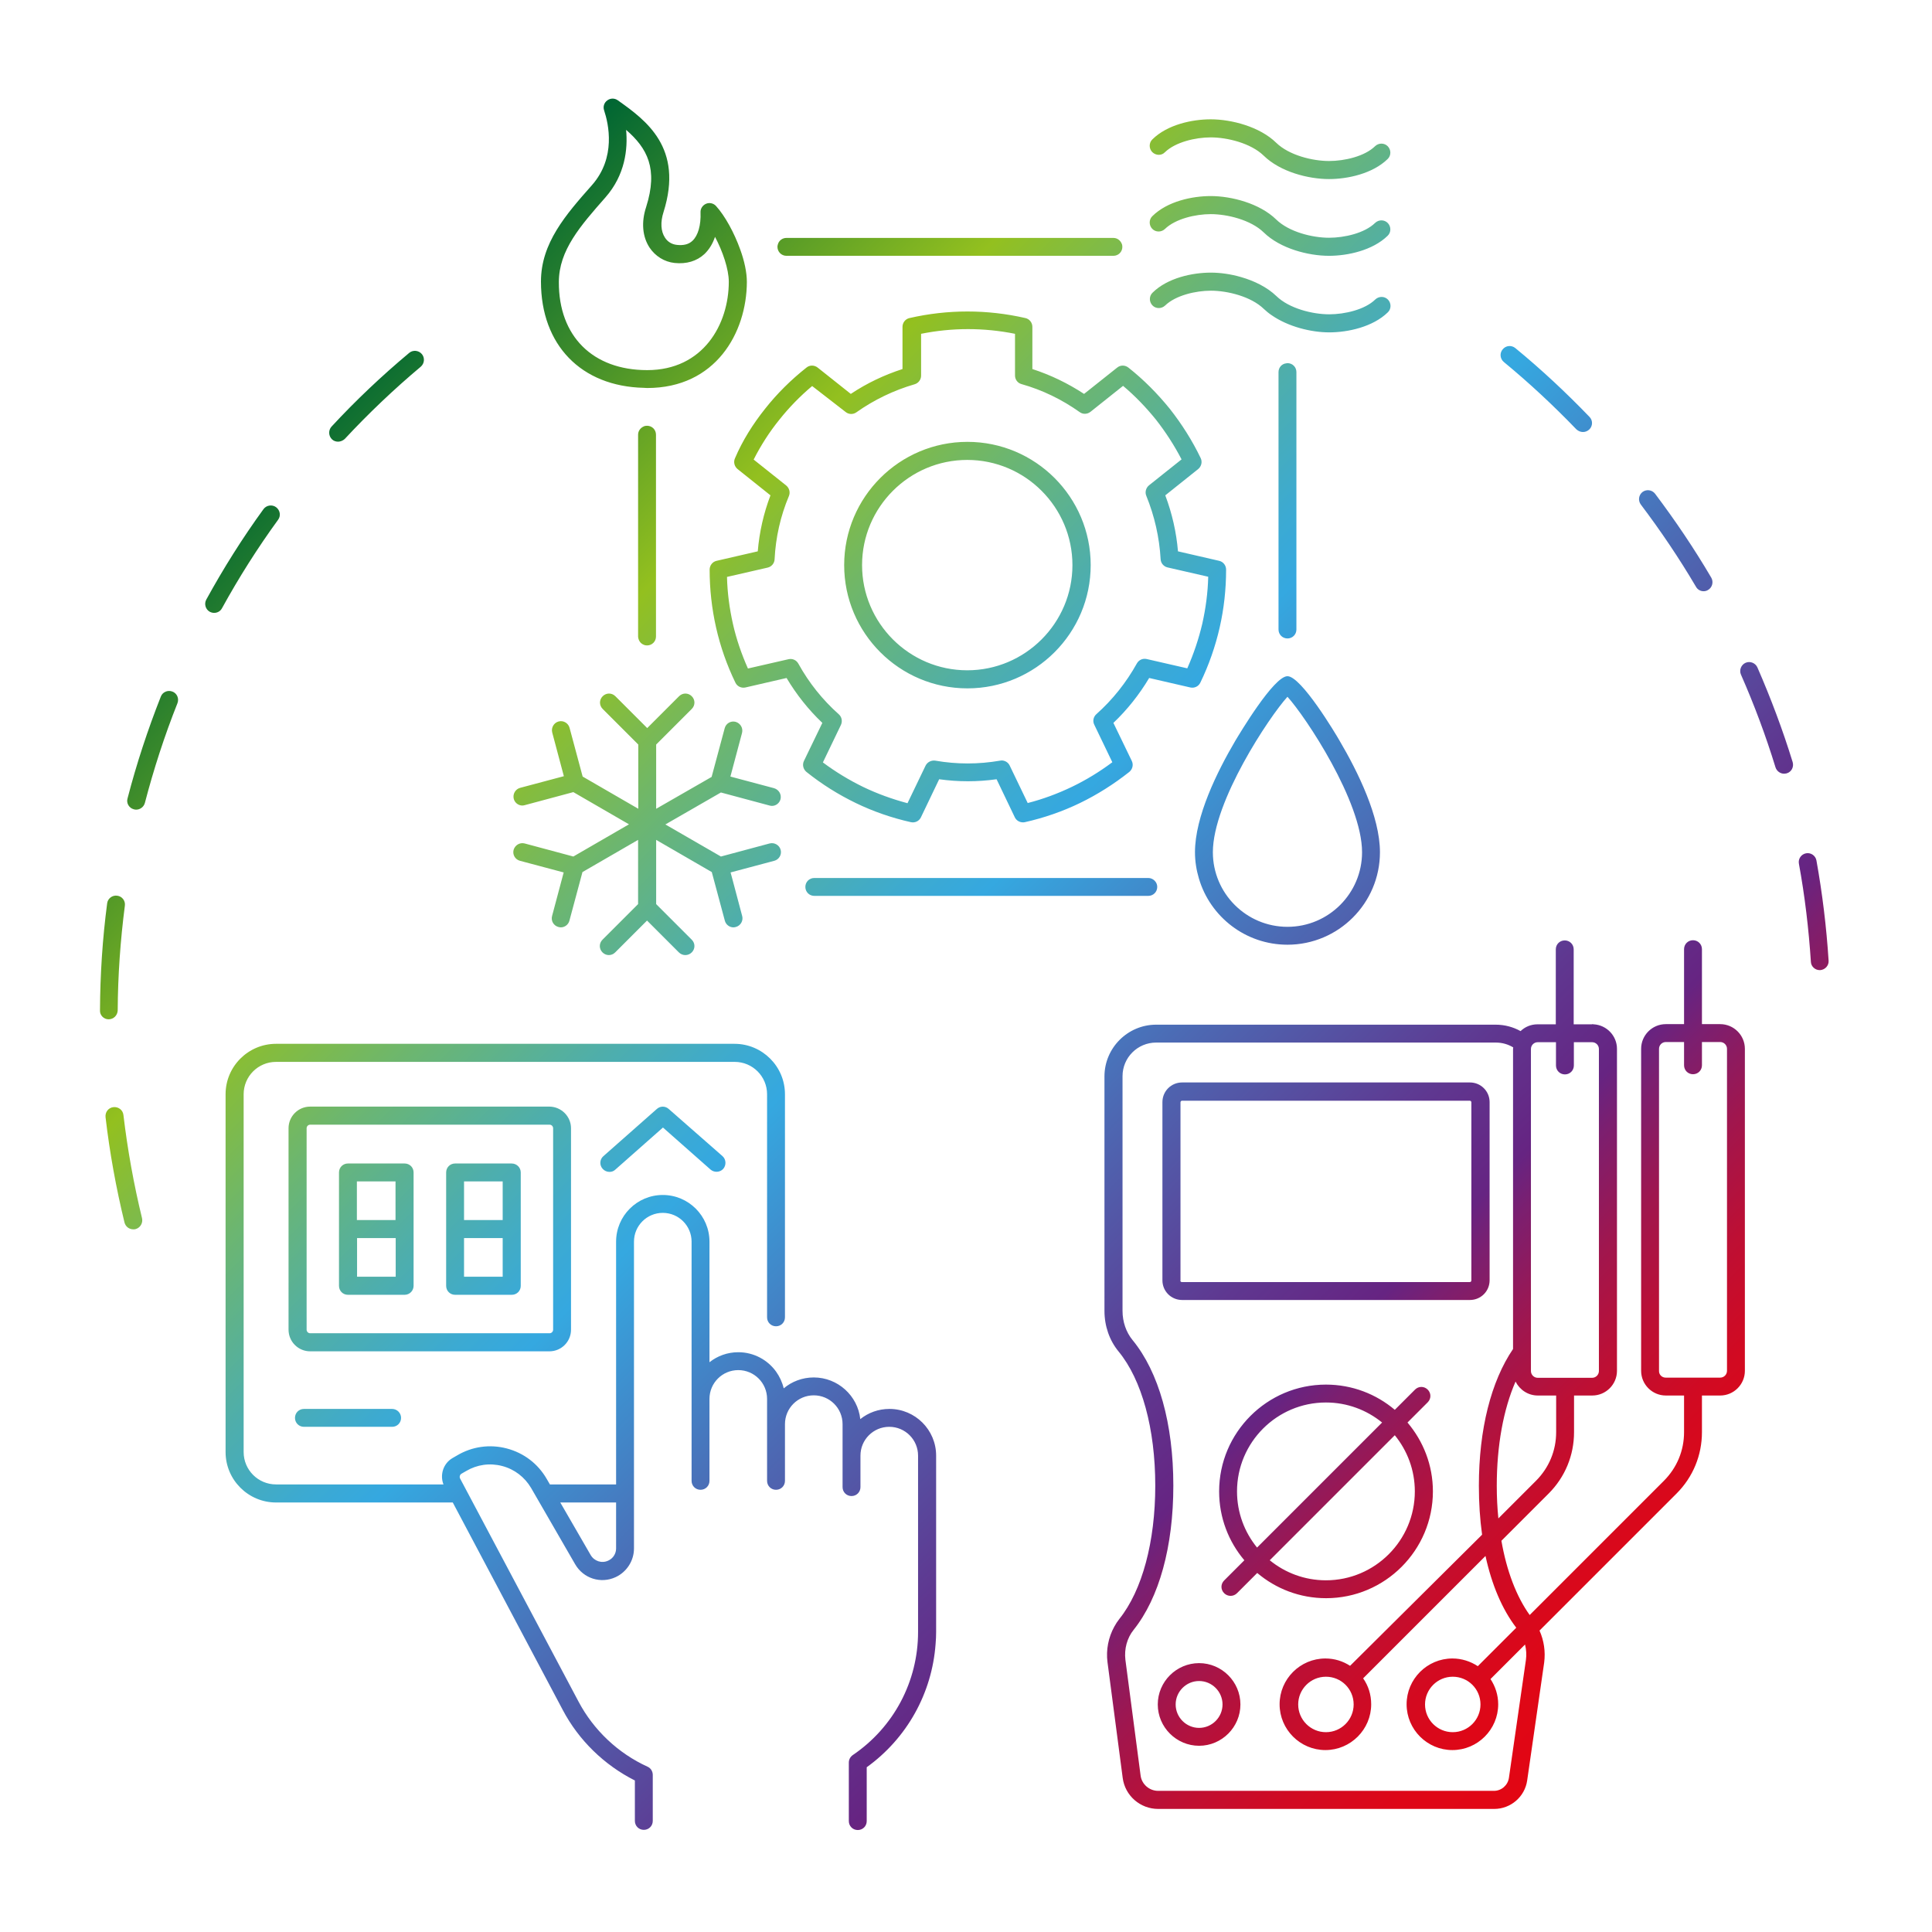 <?xml version="1.0" encoding="utf-8"?>
<!-- Generator: Adobe Illustrator 25.2.1, SVG Export Plug-In . SVG Version: 6.00 Build 0)  -->
<svg version="1.1" id="Capa_1" xmlns="http://www.w3.org/2000/svg" xmlns:xlink="http://www.w3.org/1999/xlink" x="0px" y="0px"
	 viewBox="0 0 1080 1080" style="enable-background:new 0 0 1080 1080;" xml:space="preserve">
<style type="text/css">
	.st0{fill:url(#SVGID_1_);}
</style>
<g>
	<linearGradient id="SVGID_1_" gradientUnits="userSpaceOnUse" x1="196.859" y1="198.531" x2="926.202" y2="927.874">
		<stop  offset="8.887236e-04" style="stop-color:#006633"/>
		<stop  offset="2.125647e-02" style="stop-color:#0F6F31"/>
		<stop  offset="0.202" style="stop-color:#93C01F"/>
		<stop  offset="0.29" style="stop-color:#6CB670"/>
		<stop  offset="0.365" style="stop-color:#4EAEAC"/>
		<stop  offset="0.419" style="stop-color:#3CAAD2"/>
		<stop  offset="0.448" style="stop-color:#35A8E0"/>
		<stop  offset="0.578" style="stop-color:#4C6AB4"/>
		<stop  offset="0.697" style="stop-color:#5F3790"/>
		<stop  offset="0.755" style="stop-color:#662482"/>
		<stop  offset="0.776" style="stop-color:#7B1F70"/>
		<stop  offset="0.822" style="stop-color:#A0164E"/>
		<stop  offset="0.868" style="stop-color:#BD0F34"/>
		<stop  offset="0.913" style="stop-color:#D10A22"/>
		<stop  offset="0.957" style="stop-color:#DE0717"/>
		<stop  offset="1" style="stop-color:#E20613"/>
	</linearGradient>
	<path class="st0" d="M189,246.9c-1.2,0-2.5-0.4-3.4-1.3c-2-1.9-2.1-5.1-0.3-7.1c13.5-14.6,28.1-28.4,43.4-41.2
		c2.1-1.8,5.3-1.5,7.1,0.6c1.8,2.1,1.5,5.3-0.6,7.1c-14.9,12.5-29.2,26.1-42.5,40.4C191.7,246.3,190.3,246.9,189,246.9z M74.5,687.2
		c0.4,0,0.8,0,1.2-0.1c2.7-0.7,4.3-3.4,3.7-6.1c-4.6-18.9-8.1-38.3-10.4-57.7c-0.3-2.8-2.8-4.7-5.6-4.4c-2.8,0.3-4.7,2.8-4.4,5.6
		c2.3,19.8,5.9,39.6,10.6,58.9C70.2,685.7,72.2,687.2,74.5,687.2z M60.7,569.8C60.8,569.8,60.8,569.8,60.7,569.8c2.8,0,5-2.2,5.1-5
		c0.1-19.5,1.5-39.2,4-58.5c0.4-2.8-1.6-5.3-4.3-5.6c-2.7-0.4-5.3,1.6-5.6,4.3c-2.6,19.7-3.9,39.8-4,59.7
		C55.7,567.5,58,569.8,60.7,569.8z M154.3,283.5c-2.2-1.6-5.4-1.1-7,1.1c-11.7,16.1-22.4,33.1-32,50.6c-1.3,2.4-0.4,5.5,2,6.8
		c0.8,0.4,1.6,0.6,2.4,0.6c1.8,0,3.5-0.9,4.4-2.6c9.4-17.1,19.9-33.7,31.4-49.5C157.1,288.3,156.6,285.2,154.3,283.5z M74.8,452.4
		c0.4,0.1,0.8,0.2,1.3,0.2c2.2,0,4.3-1.5,4.9-3.8c4.9-18.8,11-37.6,18.2-55.7c1-2.6-0.2-5.5-2.8-6.5c-2.6-1-5.5,0.2-6.5,2.8
		c-7.3,18.5-13.6,37.6-18.6,56.9C70.5,448.9,72.1,451.7,74.8,452.4z M884.9,241.5c1.3,0,2.5-0.5,3.5-1.4c2-1.9,2.1-5.1,0.1-7.1
		c-13-13.5-26.9-26.5-41.4-38.4c-2.2-1.8-5.3-1.5-7.1,0.7c-1.8,2.1-1.5,5.3,0.7,7.1c14.2,11.7,27.8,24.4,40.5,37.6
		C882.3,241,883.6,241.5,884.9,241.5z M952.3,330.5c0.9,0,1.7-0.2,2.5-0.7c2.4-1.4,3.2-4.5,1.8-6.9c-9.5-16.2-20.1-31.9-31.4-46.9
		c-1.7-2.2-4.8-2.6-7-1c-2.2,1.7-2.6,4.8-1,7c11.1,14.7,21.5,30.1,30.8,45.9C948.9,329.6,950.6,330.5,952.3,330.5z M1017.2,542.3
		c0.1,0,0.2,0,0.3,0c2.8-0.2,4.9-2.6,4.7-5.3c-1.2-18.8-3.5-37.6-6.8-56c-0.5-2.7-3.1-4.5-5.8-4c-2.7,0.5-4.5,3.1-4,5.8
		c3.3,18,5.5,36.5,6.7,54.9C1012.4,540.2,1014.6,542.3,1017.2,542.3z M982.4,373.1c-1.1-2.5-4.1-3.7-6.6-2.6
		c-2.5,1.1-3.7,4.1-2.6,6.6c7.4,16.8,13.9,34.2,19.3,51.8c0.7,2.2,2.7,3.6,4.8,3.6c0.5,0,1-0.1,1.5-0.2c2.7-0.8,4.1-3.6,3.3-6.3
		C996.6,408.1,989.9,390.3,982.4,373.1z M676.9,152.4c-10.3,0-24.2,2.9-32.6,11.2c-2,1.9-2,5.1-0.1,7.1c1.9,2,5.1,2,7.1,0.1
		c5.9-5.7,17.1-8.3,25.6-8.3c0,0,0,0,0,0c9.2,0,22.4,3.2,29.6,10.2c1.3,1.2,2.7,2.4,4.2,3.4c9.4,6.6,22.4,9.7,32.3,9.7
		c0,0,0.1,0,0.1,0c10.3,0,24.3-3,32.7-11.2c2-1.9,2-5.1,0.1-7.1c-1.9-2-5.1-2-7.1-0.1c-5.8,5.7-17.1,8.3-25.7,8.3c0,0,0,0-0.1,0
		c-9.2,0-22.3-3.2-29.5-10.2c-5.2-5-12.4-8.5-19.7-10.6C688,153.2,682,152.4,676.9,152.4C676.9,152.4,676.9,152.4,676.9,152.4z
		 M644.1,127.9c1.9,2,5.1,2,7.1,0.1c5.9-5.7,17.1-8.3,25.6-8.3c0,0,0,0,0,0c9.2,0,22.4,3.2,29.6,10.2c9.3,9.1,25,13.1,36.5,13.1
		c0,0,0.1,0,0.1,0c10.3,0,24.3-3,32.7-11.2c2-1.9,2-5.1,0.1-7.1c-1.9-2-5.1-2-7.1-0.1c-5.8,5.7-17.1,8.3-25.7,8.3c0,0,0,0-0.1,0
		c-9.2,0-22.3-3.2-29.5-10.2c-9.2-9-25-13.1-36.6-13.1c0,0,0,0,0,0c-10.3,0-24.2,2.9-32.6,11.2C642.2,122.7,642.2,125.9,644.1,127.9
		z M651.2,85.1c5.9-5.7,17.1-8.3,25.6-8.3c0,0,0,0,0,0c9.2,0,22.4,3.2,29.6,10.2c9.3,9.1,25,13.1,36.5,13.1c0,0,0.1,0,0.1,0
		c10.3,0,24.3-3,32.7-11.2c2-1.9,2-5.1,0.1-7.1c-1.9-2-5.1-2-7.1-0.1c-5.8,5.7-17.1,8.3-25.7,8.3c0,0,0,0-0.1,0
		c-9.2,0-22.3-3.2-29.5-10.2c-9.2-9-25-13.1-36.6-13.1c0,0,0,0,0,0c-10.3,0-24.2,2.9-32.6,11.2c-2,1.9-2,5.1-0.1,7.1
		C646.1,87,649.3,87.1,651.2,85.1z M719.7,378L719.7,378c7.7,0,27,32.3,29.1,36c10.3,17.5,22.6,42.5,22.6,62.4
		c0,28.5-23.2,51.7-51.7,51.7c-23.4,0-43.2-15.6-49.5-37c-1.4-4.7-2.2-9.6-2.2-14.7c0-19.9,12.3-44.9,22.6-62.4
		C692.8,410.4,712,378,719.7,378z M719.7,518.1c23,0,41.7-18.7,41.7-41.7c0-28.3-31.6-75.8-41.7-86.9
		c-10.1,11.1-41.7,58.5-41.7,86.9C678,499.4,696.7,518.1,719.7,518.1z M641.9,490.8H455.2c-2.8,0-5,2.2-5,5v0c0,2.8,2.2,5,5,5h186.7
		c2.8,0,5-2.2,5-5c0,0,0-0.1,0-0.1C646.9,493.1,644.6,490.8,641.9,490.8z M714.7,208v143.9c0,2.8,2.2,5,5,5h0c2.8,0,5-2.2,5-5v-82.7
		V208c0-2.8-2.2-5-5-5c-0.2,0-0.4,0-0.6,0.1C716.6,203.3,714.7,205.4,714.7,208z M439.6,143h182.8c2.8,0,5-2.2,5-5
		c0-0.7-0.1-1.3-0.4-1.9c-0.8-1.8-2.5-3.1-4.6-3.1H439.6c-2.1,0-3.9,1.3-4.6,3.1c-0.2,0.6-0.4,1.2-0.4,1.9
		C434.6,140.7,436.8,143,439.6,143z M359.8,360.4c0.6,0.3,1.3,0.4,1.9,0.4c2.8,0,5-2.2,5-5V243c0-2.8-2.2-5-5-5
		c-0.7,0-1.3,0.1-1.9,0.4c-1.8,0.8-3.1,2.5-3.1,4.6v24.6v88.2C356.8,357.9,358,359.7,359.8,360.4z M432.8,481.2
		c2.7-0.7,4.3-3.5,3.6-6.1c-0.7-2.7-3.5-4.3-6.2-3.6l-27.2,7.3l-31-17.9l-0.1,0l0,0l31.1-17.9l27.2,7.3c0.4,0.1,0.9,0.2,1.3,0.2
		c2.2,0,4.2-1.5,4.8-3.7c0.7-2.7-0.9-5.4-3.6-6.2l-24.4-6.5l6.5-24.4c0.7-2.7-0.9-5.4-3.6-6.2c-2.7-0.7-5.4,0.9-6.1,3.6l-7.3,27.2
		L367,452l-0.2,0.1v-0.5v-35.4l19.9-19.9c2-2,2-5.1,0-7.1c-2-2-5.1-2-7.1,0l-17.8,17.8l-1.9-1.9l-15.9-15.9c-2-2-5.1-2-7.1,0
		c-2,2-2,5.1,0,7.1l19.9,19.9v35.9l-31.1-18l-7.3-27.2c-0.7-2.7-3.5-4.3-6.1-3.6c-2.7,0.7-4.3,3.5-3.6,6.2l6.5,24.4l-24.4,6.5
		c-2.7,0.7-4.3,3.5-3.6,6.2c0.6,2.2,2.6,3.7,4.8,3.7c0.4,0,0.9-0.1,1.3-0.2l27.2-7.3l31.1,18l-31.1,18l-27.2-7.3
		c-2.7-0.7-5.4,0.9-6.2,3.6c-0.7,2.7,0.9,5.4,3.6,6.1l24.4,6.5l-6.5,24.4c-0.7,2.7,0.9,5.4,3.6,6.1c0.4,0.1,0.9,0.2,1.3,0.2
		c2.2,0,4.2-1.5,4.8-3.7l7.3-27.2l31.1-18v35.9l-19.9,19.9c-2,2-2,5.1,0,7.1c2,2,5.1,2,7.1,0l17.8-17.8l17.8,17.8
		c1,1,2.3,1.5,3.6,1.5c1.3,0,2.6-0.5,3.6-1.5c2-2,2-5.1,0-7.1l-19.9-19.9v-35.9l31.1,18l7.3,27.2c0.6,2.2,2.6,3.7,4.8,3.7
		c0.4,0,0.9-0.1,1.3-0.2c2.7-0.7,4.3-3.5,3.6-6.1l-5.6-21.1l-0.9-3.3L432.8,481.2z M361.8,216.9c-0.7,0-1.3-0.1-1.9-0.1
		c-35-0.8-57.5-23.9-57.5-59.4c0-21.5,13.8-37.3,28.5-53.9c13.6-15.4,9.3-34.3,6.8-41.8c-0.7-2.1,0-4.3,1.8-5.6
		c1.8-1.3,4.1-1.3,5.9,0c15.6,11.1,36.9,26.4,25.5,62.5c-1.8,5.6-1.5,10.7,0.8,14.2c1.5,2.4,3.9,3.8,6.7,4.1
		c3.7,0.4,6.6-0.3,8.7-2.3c3.1-2.9,4.8-8.7,4.5-15.9c-0.1-2.1,1.2-4,3.1-4.8c1.9-0.8,4.2-0.3,5.6,1.3c4.9,5.4,10.1,14.8,13.5,24.3
		c2.3,6.3,3.7,12.8,3.7,18.1C417.4,186.1,400,216.9,361.8,216.9z M361.8,206.9c31.3,0,45.6-25.6,45.6-49.4c0-7-3.4-17-7.7-25.1
		c-1.3,3.9-3.3,7.1-5.9,9.6c-4.3,4-10.1,5.7-16.7,5c-5.7-0.6-10.8-3.8-14-8.6c-4-6.1-4.7-14.2-1.9-22.7c6.8-21.4,0.6-32.9-11.2-43.1
		c1,10.7-0.5,25.2-11.6,37.8c-13.9,15.8-26,29.5-26,47.3C312.3,187.9,331.3,206.9,361.8,206.9z M427.7,228.5
		c6.7-8.5,14.5-16.2,23.1-23c1.8-1.5,4.4-1.5,6.3,0l18.5,14.7c9-6,18.7-10.6,28.9-13.9v-23.6c0-2.3,1.6-4.4,3.9-4.9
		c21.4-4.9,43.4-4.9,64.8,0c2.3,0.5,3.9,2.6,3.9,4.9v23.6c10.2,3.3,19.9,8,28.9,13.9l18.5-14.7c1.8-1.5,4.4-1.5,6.3,0
		c8.6,6.8,16.3,14.6,23.1,23c6.7,8.5,12.6,17.8,17.3,27.6c1,2.1,0.4,4.6-1.4,6.1l-18.4,14.7c3.8,10.1,6.2,20.6,7.1,31.3l23,5.3
		c2.3,0.5,3.9,2.6,3.9,4.9c0,11-1.2,21.9-3.6,32.4c-2.4,10.5-6,20.9-10.8,30.8c-1,2.1-3.3,3.2-5.6,2.7l-23-5.3
		c-5.5,9.2-12.2,17.7-20,25.1l10.3,21.3c1,2.1,0.4,4.6-1.4,6.1c-8.6,6.8-17.9,12.7-27.6,17.4c-9.7,4.7-20.1,8.3-30.8,10.7
		c-0.4,0.1-0.7,0.1-1.1,0.1c-1.9,0-3.7-1.1-4.5-2.8l-10.2-21.3c-10.7,1.5-21.4,1.5-32.1,0l-10.2,21.3c-1,2.1-3.3,3.2-5.6,2.7
		c-10.7-2.4-21.1-6-30.8-10.7c-9.7-4.7-19-10.5-27.6-17.4c-1.8-1.5-2.4-4-1.4-6.1l10.3-21.3c-7.8-7.4-14.5-15.9-20-25.1l-23,5.3
		c-2.3,0.5-4.6-0.6-5.6-2.7c-4.8-9.9-8.4-20.2-10.8-30.8c-2.4-10.6-3.6-21.5-3.6-32.4c0-2.3,1.6-4.4,3.9-4.9l23-5.3
		c0.9-10.8,3.3-21.3,7.1-31.3l-18.4-14.7c-1.8-1.5-2.4-4-1.4-6.1C415.1,246.2,421,236.9,427.7,228.5z M454,215.8
		c-6.8,5.7-13,12.1-18.4,18.9c-5.5,6.8-10.3,14.3-14.3,22.2l18.2,14.5c1.7,1.4,2.4,3.8,1.5,5.9c-4.7,11.2-7.4,23.1-8,35.4
		c-0.1,2.2-1.7,4.1-3.9,4.6l-22.7,5.2c0.2,8.9,1.4,17.7,3.3,26.2c1.9,8.5,4.8,16.9,8.4,25l22.7-5.2c2.2-0.5,4.4,0.5,5.5,2.5
		c5.9,10.7,13.5,20.2,22.6,28.3c1.7,1.5,2.1,3.9,1.2,5.9l-10.1,21c7.1,5.3,14.7,9.9,22.5,13.7c7.9,3.8,16.2,6.8,24.8,9.1l10.1-21
		c1-2,3.2-3.1,5.4-2.8c12.1,2.1,24.1,2.1,36.3,0c0.3,0,0.6-0.1,0.8-0.1c1.9,0,3.7,1.1,4.5,2.8l10.1,21c8.6-2.2,16.9-5.3,24.8-9.1
		c7.9-3.8,15.4-8.4,22.5-13.7l-10.1-21c-1-2-0.5-4.4,1.2-5.9c9.1-8.1,16.7-17.7,22.6-28.3c1.1-2,3.3-3,5.5-2.5l22.7,5.2
		c3.6-8.1,6.4-16.5,8.4-25c1.9-8.5,3.1-17.3,3.3-26.2l-22.7-5.2c-2.2-0.5-3.8-2.4-3.9-4.6c-0.7-12.2-3.4-24.1-8-35.4
		c-0.9-2.1-0.2-4.5,1.5-5.9l18.2-14.5c-4.1-7.9-8.9-15.3-14.3-22.2c-5.5-6.8-11.6-13.2-18.4-18.9l-18.2,14.5c-1.8,1.4-4.2,1.5-6,0.2
		c-10-7.1-20.9-12.4-32.6-15.7c-2.2-0.6-3.6-2.6-3.6-4.8v-23.3c-17.4-3.5-35.1-3.5-52.5,0V210c0,2.2-1.5,4.2-3.6,4.8
		c-11.7,3.4-22.7,8.7-32.6,15.7c-1.8,1.3-4.3,1.2-6-0.2L454,215.8z M471.9,315.9c0-38,30.9-68.9,68.9-68.9c38,0,68.9,30.9,68.9,68.9
		c0,38-30.9,68.9-68.9,68.9C502.8,384.8,471.9,353.9,471.9,315.9z M481.9,315.9c0,32.4,26.4,58.8,58.8,58.8
		c32.4,0,58.8-26.4,58.8-58.8c0-32.4-26.4-58.8-58.8-58.8C508.3,257.1,481.9,283.5,481.9,315.9z M154.3,583.5h34h222.3
		c15.5,0,28.2,12.6,28.2,28.2v124.7c0,2.8-2.2,5-5,5l0,0c-2.8,0-5-2.2-5-5V611.7c0-10-8.1-18.1-18.1-18.1H154.3
		c-10,0-18.1,8.1-18.1,18.1v200c0,10,8.1,18.1,18.1,18.1h93.6c-2.1-5.4-0.1-11.7,5-14.7l2.6-1.5c8.4-5,18.3-6.4,27.8-3.9
		c9.5,2.5,17.4,8.5,22.3,17l1.8,3.1h37V694.1c0-14.4,11.7-26.1,26.1-26.1c14.4,0,26.1,11.7,26.1,26.1v67.4c4.4-3.5,10-5.6,16.1-5.6
		c8.7,0,16.4,4.3,21.1,10.8c2,2.8,3.5,6,4.3,9.4c4.5-3.8,10.4-6.1,16.8-6.1c13.4,0,24.6,10.2,26,23.3c4.5-3.6,10.1-5.7,16.3-5.7
		c14.4,0,26.1,11.7,26.1,26.1v98.6c0,2.2-0.1,4.4-0.3,6.7c-2,27.5-16,52.7-38.5,68.9v30.1c0,2.8-2.2,5-5,5c-2.8,0-5-2.2-5-5v0v-32.7
		c0-1.7,0.8-3.2,2.2-4.2c22.9-15.5,36.5-41.2,36.5-68.8v-98.6c0-8.9-7.2-16.1-16.1-16.1c-8.9,0-16.1,7.2-16.1,16.1v17.6
		c0,2.8-2.2,5-5,5c-2.8,0-5-2.2-5-5v-35.2c0-8.9-7.2-16.1-16.1-16.1c-8.9,0-16.1,7.2-16.1,16.1v31.7c0,2.8-2.2,5-5,5
		c-2.8,0-5-2.2-5-5v-45.8c0-8.9-7.2-16.1-16.1-16.1c-8.9,0-16.1,7.2-16.1,16.1v45.8c0,2.8-2.2,5-5,5c-2.8,0-5-2.2-5-5V694.1
		c0-8.9-7.2-16.1-16.1-16.1c-8.9,0-16.1,7.2-16.1,16.1v171.5c0,6.8-4,13.1-10.2,16c-8.3,3.9-18.1,0.8-22.7-7.2l-24.6-42.6
		c-3.6-6.1-9.3-10.5-16.2-12.3c-6.9-1.8-14-0.8-20.1,2.8l-2.6,1.5c-0.9,0.5-1.3,1.7-0.8,2.7l66.2,124.7
		c8.4,15.9,22.1,28.9,38.6,36.4c1.8,0.8,2.9,2.6,2.9,4.6v25.7v0c0,2.8-2.2,5-5,5s-5-2.2-5-5v-22.6c-17.1-8.6-31.4-22.5-40.3-39.4
		l-61.5-116h-98.8c-15.5,0-28.2-12.6-28.2-28.2v-200C126.1,596.1,138.8,583.5,154.3,583.5z M344.4,865.6v-5.3v-20.4h-27.5h-3.7
		l17,29.4c2,3.4,6.2,4.8,9.8,3.1C342.7,871.2,344.4,868.5,344.4,865.6z M373.8,619.9c-1.9-1.7-4.7-1.7-6.6,0l-29.9,26.4
		c-2.1,1.8-2.3,5-0.4,7.1c1,1.1,2.4,1.7,3.8,1.7c1.2,0,2.4-0.4,3.3-1.3l26.6-23.5l26.6,23.5c2.1,1.8,5.3,1.6,7.1-0.4
		c1.8-2.1,1.6-5.3-0.4-7.1L373.8,619.9z M319.2,630.7v112.6c0,6.7-5.4,12.1-12.1,12.1H173.4c-6.7,0-12.1-5.4-12.1-12.1V630.7
		c0-6.7,5.4-12.1,12.1-12.1h133.8C313.8,618.7,319.2,624.1,319.2,630.7z M309.2,630.7c0-1.1-0.9-2-2-2H173.4c-1.1,0-2,0.9-2,2v112.6
		c0,1.1,0.9,2,2,2h133.8c1.1,0,2-0.9,2-2V630.7z M219.2,787.6h-49.3c-2.8,0-5,2.2-5,5s2.2,5,5,5h49.3c2.8,0,5-2.2,5-5
		S221.9,787.6,219.2,787.6z M226.2,723.8h-31.7c-2.8,0-5-2.2-5-5v-31.7v-31.7c0-2.8,2.2-5,5-5h31.7c2.8,0,5,2.2,5,5v31.7v31.7
		C231.2,721.5,229,723.8,226.2,723.8z M199.5,660.4V682h21.6v-21.6H199.5z M221.2,713.7v-21.6h-21.6v21.6H221.2z M291.1,655.4v31.7
		v31.7c0,2.8-2.2,5-5,5h-31.7c-2.8,0-5-2.2-5-5v-31.7v-31.7c0-2.8,2.2-5,5-5H286C288.8,650.4,291.1,652.6,291.1,655.4z M259.4,682
		H281v-21.6h-21.6V682z M281,713.7v-21.6h-21.6v21.6H281z M890,572.5c0.3,0,0.6,0.1,0.9,0.1c7.2,0.4,13,6.4,13,13.7v180
		c0,7.6-6.2,13.8-13.8,13.8h-10.2v20.5c0,12.9-5,25.1-14.2,34.3l-26.4,26.4c2.9,16.8,8.4,31.2,15.8,41.5l75-75
		c7.3-7.3,11.3-16.9,11.3-27.2v-20.5h-10.2c-7.6,0-13.8-6.2-13.8-13.8v-180c0-7.6,6.2-13.8,13.8-13.8h10.2v-41.9c0-2.8,2.2-5,5-5
		s5,2.2,5,5v41.9h10.2c7.6,0,13.8,6.2,13.8,13.8v180c0,7.6-6.2,13.8-13.8,13.8h-10.2v20.5c0,12.9-5,25.1-14.2,34.3l-76.6,76.6
		c2.5,5.6,3.4,11.8,2.6,17.9l-9.5,65.9c-1.3,9.1-9.2,15.9-18.4,15.9H647.4c-10,0-18.5-7.4-19.8-17.3l-8.5-64.7
		c-0.9-6.9,0.5-13.9,3.8-19.9c0.8-1.5,1.8-3,2.9-4.4c12.7-15.9,20-43.1,20-74.4c0-31.8-7.5-59.2-20.5-75c-5.1-6.2-7.9-14.2-7.9-22.7
		V601.7c0-15.9,13-28.9,28.9-28.9h189.8c5,0,9.8,1.3,13.9,3.6c2.5-2.4,5.8-3.8,9.5-3.8h10.2v-41.9c0-2.8,2.2-5,5-5s5,2.2,5,5v41.9
		H890z M931.1,770.1h30.5c2.1,0,3.8-1.7,3.8-3.8v-180c0-2.1-1.7-3.8-3.8-3.8h-10.2v13c0,2.8-2.2,5-5,5s-5-2.2-5-5v-13h-10.2
		c-2.1,0-3.8,1.7-3.8,3.8v180C927.3,768.4,929,770.1,931.1,770.1z M890,582.6h-10.2v13c0,2.8-2.2,5-5,5s-5-2.2-5-5v-13h-10.2
		c-2.1,0-3.8,1.7-3.8,3.8v180c0,2.1,1.7,3.8,3.8,3.8H890c2.1,0,3.8-1.7,3.8-3.8v-180C893.8,584.3,892.1,582.6,890,582.6z
		 M741.2,937.3c-8.6,0-15.5,7-15.5,15.5c0,8.6,7,15.5,15.5,15.5c8.6,0,15.5-7,15.5-15.5C756.7,944.2,749.8,937.3,741.2,937.3z
		 M828.5,857.9c-1.2-8.6-1.8-17.7-1.8-27.3c0-31.6,6.8-58.4,19.1-76.5V586.3c0-0.3,0.1-0.5,0.1-0.8c-2.8-1.7-6.1-2.7-9.7-2.7H646.3
		c-10.4,0-18.8,8.4-18.8,18.8v131.2c0,6.1,2,11.9,5.6,16.3c14.7,17.9,22.8,46.8,22.8,81.4c0,34-7.9,62.7-22.2,80.6
		c-3.7,4.6-5.3,10.7-4.6,16.7l8.5,64.7c0.6,4.9,4.9,8.6,9.8,8.6h187.7c4.2,0,7.8-3.1,8.4-7.3l9.5-65.9c0.4-2.9,0.2-5.8-0.5-8.6
		l-19.3,19.3c2.7,4.1,4.3,8.9,4.3,14.1c0,14.1-11.5,25.6-25.6,25.6s-25.6-11.5-25.6-25.6c0-14.1,11.5-25.6,25.6-25.6
		c5.2,0,10.1,1.6,14.2,4.3l21.5-21.5c-7.9-10.3-13.7-24-17.2-40.1l-68.4,68.4c2.9,4.1,4.5,9.1,4.5,14.5c0,14.1-11.5,25.6-25.6,25.6
		c-14.1,0-25.6-11.5-25.6-25.6c0-14.1,11.5-25.6,25.6-25.6c5.1,0,9.8,1.5,13.8,4.1L828.5,857.9z M812.1,937.3
		c-8.6,0-15.5,7-15.5,15.5c0,8.6,7,15.5,15.5,15.5c8.6,0,15.5-7,15.5-15.5C827.6,944.2,820.7,937.3,812.1,937.3z M869.8,780.1h-10.2
		c-5.4,0-10.1-3.2-12.4-7.8c-6.8,15.6-10.5,35.8-10.5,58.3c0,6.3,0.3,12.3,0.9,18.2l21-21c7.3-7.3,11.3-16.9,11.3-27.2V780.1z
		 M660.8,726.7c-6.1,0-11-4.9-11-11v-99.6c0-6.1,4.9-11,11-11h160.9c6.1,0,11,4.9,11,11v99.6c0,6.1-4.9,11-11,11H660.8z
		 M659.8,715.8c0,0.5,0.4,0.9,0.9,0.9h160.9c0.5,0,0.9-0.4,0.9-0.9v-99.6c0-0.5-0.4-0.9-0.9-0.9H660.8c-0.5,0-0.9,0.4-0.9,0.9V715.8
		z M693.4,952.8c0,12.7-10.4,23.1-23.1,23.1c-12.7,0-23.1-10.4-23.1-23.1c0-12.7,10.4-23.1,23.1-23.1
		C683,929.7,693.4,940.1,693.4,952.8z M670.3,965.9c7.2,0,13.1-5.9,13.1-13.1c0-7.2-5.9-13.1-13.1-13.1c-7.2,0-13.1,5.9-13.1,13.1
		C657.2,960,663.1,965.9,670.3,965.9z M801,833.7c0,32.9-26.8,59.7-59.7,59.7c-14.7,0-28.1-5.3-38.5-14.1l-11.3,11.3
		c-1,1-2.3,1.5-3.6,1.5c-1.3,0-2.6-0.5-3.6-1.5c-2-2-2-5.1,0-7.1l11.3-11.3c-8.8-10.4-14.1-23.8-14.1-38.5
		c0-32.9,26.8-59.7,59.7-59.7c14.7,0,28.1,5.3,38.5,14.1l11.3-11.3c2-2,5.1-2,7.1,0c2,2,2,5.1,0,7.1l-11.3,11.3
		C795.6,805.6,801,819,801,833.7z M790.9,833.7c0-11.9-4.2-22.8-11.2-31.4l-69.9,69.9c8.6,7,19.5,11.2,31.4,11.2
		C768.6,883.4,790.9,861.1,790.9,833.7z M772.6,795.2c-8.6-7-19.5-11.2-31.4-11.2c-27.4,0-49.7,22.3-49.7,49.7
		c0,11.9,4.2,22.8,11.2,31.4L772.6,795.2z"/>
</g>
</svg>
